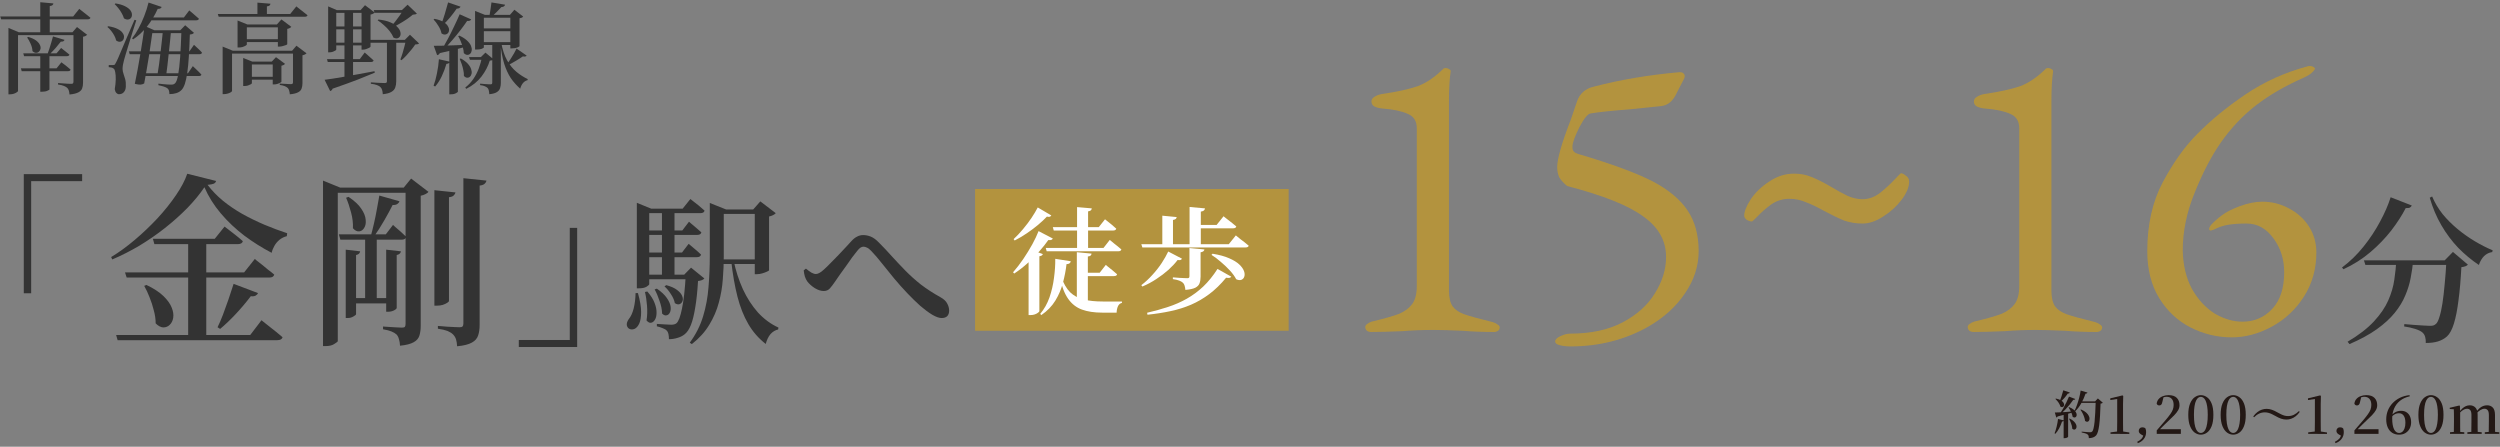 <svg width="582" height="104" viewBox="0 0 582 104" fill="none" xmlns="http://www.w3.org/2000/svg">
<rect x="0" y="0" width="582" height="104" fill="#808080" stroke="none"/>
<path d="M110.596 3.463V2.543L112.896 3.463H118.715L119.75 2.267L121.797 3.854C121.736 3.946 121.636 4.03 121.498 4.107C121.36 4.168 121.176 4.214 120.946 4.245V10.754C120.946 10.8 120.777 10.9 120.44 11.053C120.118 11.191 119.696 11.26 119.175 11.26H118.807V4.13H112.643V11.007C112.643 11.099 112.49 11.214 112.183 11.352C111.876 11.475 111.462 11.536 110.941 11.536H110.596V3.463ZM111.769 6.614H119.957V7.258H111.769V6.614ZM111.746 9.811H120.003V10.478H111.746V9.811ZM116.668 9.811C116.959 11.513 117.419 12.924 118.048 14.043C118.677 15.147 119.405 16.044 120.233 16.734C121.076 17.424 121.95 17.984 122.855 18.413L122.809 18.666C122.41 18.758 122.058 18.98 121.751 19.333C121.46 19.686 121.245 20.123 121.107 20.644C120.264 19.908 119.528 19.08 118.899 18.16C118.286 17.225 117.772 16.098 117.358 14.779C116.959 13.46 116.66 11.835 116.461 9.903L116.668 9.811ZM109.193 13.284H113.264V13.928H109.4L109.193 13.284ZM112.183 13.284H111.953L113.011 12.249L114.897 13.813C114.759 13.982 114.468 14.081 114.023 14.112C113.624 15.415 112.98 16.65 112.091 17.815C111.202 18.98 110.013 19.939 108.526 20.69L108.319 20.368C109.055 19.801 109.684 19.134 110.205 18.367C110.726 17.6 111.148 16.78 111.47 15.906C111.807 15.017 112.045 14.143 112.183 13.284ZM104.593 11.076L106.594 10.915V21.357C106.594 21.418 106.441 21.533 106.134 21.702C105.843 21.871 105.444 21.955 104.938 21.955H104.593V11.076ZM104.317 0.565L107.215 1.554C107.154 1.692 107.046 1.807 106.893 1.899C106.755 1.976 106.563 2.014 106.318 2.014C105.843 2.704 105.321 3.394 104.754 4.084C104.187 4.759 103.627 5.341 103.075 5.832L102.73 5.648C102.975 5.019 103.244 4.237 103.535 3.302C103.826 2.367 104.087 1.454 104.317 0.565ZM107.008 3.325L109.699 4.521C109.638 4.644 109.523 4.743 109.354 4.82C109.201 4.881 109.001 4.897 108.756 4.866C108.342 5.479 107.836 6.177 107.238 6.959C106.64 7.741 105.996 8.531 105.306 9.328C104.631 10.11 103.964 10.838 103.305 11.513H102.891C103.351 10.731 103.834 9.865 104.34 8.914C104.846 7.948 105.329 6.974 105.789 5.993C106.264 5.012 106.671 4.122 107.008 3.325ZM100.982 10.662C101.457 10.662 102.101 10.654 102.914 10.639C103.727 10.608 104.647 10.578 105.674 10.547C106.701 10.501 107.752 10.455 108.825 10.409L108.848 10.777C108.112 10.976 107.215 11.214 106.157 11.49C105.114 11.751 103.857 12.042 102.385 12.364C102.324 12.517 102.232 12.632 102.109 12.709C102.002 12.77 101.887 12.816 101.764 12.847L100.982 10.662ZM101.143 4.383C102.002 4.552 102.676 4.782 103.167 5.073C103.658 5.364 104.01 5.679 104.225 6.016C104.44 6.338 104.547 6.652 104.547 6.959C104.547 7.25 104.463 7.496 104.294 7.695C104.125 7.894 103.903 8.009 103.627 8.04C103.366 8.071 103.083 7.979 102.776 7.764C102.684 7.212 102.446 6.637 102.063 6.039C101.695 5.426 101.319 4.927 100.936 4.544L101.143 4.383ZM106.939 8.293C107.721 8.661 108.327 9.052 108.756 9.466C109.201 9.88 109.5 10.286 109.653 10.685C109.806 11.068 109.86 11.421 109.814 11.743C109.768 12.065 109.653 12.318 109.469 12.502C109.285 12.686 109.055 12.778 108.779 12.778C108.518 12.763 108.25 12.625 107.974 12.364C107.959 11.935 107.882 11.482 107.744 11.007C107.606 10.532 107.445 10.072 107.261 9.627C107.077 9.167 106.878 8.761 106.663 8.408L106.939 8.293ZM107.284 13.606C107.989 14.005 108.534 14.419 108.917 14.848C109.3 15.277 109.553 15.691 109.676 16.09C109.814 16.473 109.852 16.818 109.791 17.125C109.73 17.432 109.599 17.677 109.4 17.861C109.216 18.03 108.994 18.106 108.733 18.091C108.488 18.076 108.242 17.938 107.997 17.677C108.012 17.232 107.966 16.78 107.859 16.32C107.767 15.845 107.644 15.385 107.491 14.94C107.338 14.48 107.184 14.074 107.031 13.721L107.284 13.606ZM102.178 13.79L104.731 14.365C104.685 14.503 104.601 14.618 104.478 14.71C104.355 14.802 104.171 14.856 103.926 14.871C103.635 15.883 103.267 16.857 102.822 17.792C102.377 18.712 101.871 19.494 101.304 20.138L100.936 19.954C101.243 19.141 101.503 18.191 101.718 17.102C101.948 15.998 102.101 14.894 102.178 13.79ZM114.414 0.565L117.588 1.094C117.496 1.447 117.205 1.631 116.714 1.646C116.53 1.861 116.308 2.098 116.047 2.359C115.802 2.604 115.549 2.857 115.288 3.118C115.027 3.363 114.797 3.586 114.598 3.785H113.931C114.008 3.371 114.092 2.85 114.184 2.221C114.276 1.592 114.353 1.04 114.414 0.565ZM120.256 11.306L122.602 12.939C122.556 13.031 122.456 13.1 122.303 13.146C122.15 13.192 121.958 13.184 121.728 13.123C121.345 13.399 120.816 13.736 120.141 14.135C119.482 14.534 118.83 14.894 118.186 15.216L118.002 15.009C118.263 14.656 118.539 14.25 118.83 13.79C119.121 13.33 119.397 12.878 119.658 12.433C119.919 11.988 120.118 11.613 120.256 11.306ZM114.598 9.811H116.599V19.264C116.599 19.724 116.538 20.146 116.415 20.529C116.292 20.912 116.039 21.219 115.656 21.449C115.288 21.694 114.705 21.855 113.908 21.932C113.893 21.625 113.854 21.342 113.793 21.081C113.747 20.836 113.655 20.636 113.517 20.483C113.379 20.345 113.172 20.215 112.896 20.092C112.635 19.969 112.26 19.877 111.769 19.816V19.471C111.769 19.471 111.869 19.479 112.068 19.494C112.283 19.509 112.528 19.532 112.804 19.563C113.095 19.578 113.364 19.594 113.609 19.609C113.87 19.624 114.054 19.632 114.161 19.632C114.33 19.632 114.445 19.601 114.506 19.54C114.567 19.463 114.598 19.356 114.598 19.218V9.811Z" fill="#333333"/>
<path d="M76.119 13.767H83.755L84.905 12.226C84.905 12.226 84.974 12.287 85.112 12.41C85.25 12.533 85.426 12.686 85.641 12.87C85.856 13.054 86.078 13.253 86.308 13.468C86.553 13.683 86.776 13.882 86.975 14.066C86.914 14.311 86.707 14.434 86.354 14.434H76.303L76.119 13.767ZM75.567 18.574C76.058 18.513 76.709 18.421 77.522 18.298C78.335 18.16 79.255 18.007 80.282 17.838C81.325 17.654 82.429 17.455 83.594 17.24C84.775 17.025 85.971 16.803 87.182 16.573L87.251 16.918C86.178 17.378 84.836 17.922 83.226 18.551C81.631 19.164 79.699 19.862 77.43 20.644C77.384 20.797 77.307 20.92 77.2 21.012C77.093 21.104 76.978 21.165 76.855 21.196L75.567 18.574ZM76.395 2.359V1.485L78.419 2.359H85.273V3.003H78.281V11.536C78.281 11.597 78.204 11.682 78.051 11.789C77.898 11.881 77.698 11.973 77.453 12.065C77.223 12.142 76.97 12.18 76.694 12.18H76.395V2.359ZM84.169 2.359H83.939L84.974 1.209L87.205 2.911C87.144 3.003 87.029 3.095 86.86 3.187C86.707 3.279 86.507 3.348 86.262 3.394V10.846C86.262 10.907 86.162 10.999 85.963 11.122C85.764 11.229 85.526 11.329 85.25 11.421C84.989 11.513 84.736 11.559 84.491 11.559H84.169V2.359ZM77.453 6.154H85.296V6.821H77.453V6.154ZM77.476 9.926H85.319V10.57H77.476V9.926ZM88.102 4.544C89.221 4.667 90.134 4.881 90.839 5.188C91.56 5.495 92.104 5.847 92.472 6.246C92.855 6.629 93.093 7.005 93.185 7.373C93.292 7.741 93.285 8.071 93.162 8.362C93.039 8.638 92.832 8.822 92.541 8.914C92.265 8.991 91.943 8.929 91.575 8.73C91.391 8.239 91.1 7.741 90.701 7.235C90.302 6.729 89.85 6.261 89.344 5.832C88.853 5.387 88.378 5.019 87.918 4.728L88.102 4.544ZM86.998 2.336H94.887V2.98H87.205L86.998 2.336ZM86.055 9.282H95.416V9.949H86.262L86.055 9.282ZM90.08 9.443H92.242V18.965C92.242 19.486 92.165 19.954 92.012 20.368C91.874 20.782 91.583 21.119 91.138 21.38C90.693 21.656 90.019 21.84 89.114 21.932C89.099 21.564 89.045 21.234 88.953 20.943C88.876 20.667 88.746 20.445 88.562 20.276C88.378 20.092 88.117 19.939 87.78 19.816C87.443 19.678 86.96 19.571 86.331 19.494V19.172C86.331 19.172 86.469 19.18 86.745 19.195C87.021 19.21 87.351 19.233 87.734 19.264C88.117 19.279 88.478 19.295 88.815 19.31C89.152 19.325 89.39 19.333 89.528 19.333C89.743 19.333 89.888 19.302 89.965 19.241C90.042 19.164 90.08 19.049 90.08 18.896V9.443ZM94.519 9.282H94.243L95.439 8.086L97.555 10.11C97.463 10.202 97.348 10.263 97.21 10.294C97.087 10.325 96.903 10.348 96.658 10.363C96.413 10.746 96.106 11.16 95.738 11.605C95.385 12.05 95.01 12.487 94.611 12.916C94.228 13.33 93.844 13.698 93.461 14.02L93.208 13.836C93.377 13.422 93.545 12.939 93.714 12.387C93.883 11.82 94.036 11.268 94.174 10.731C94.327 10.179 94.442 9.696 94.519 9.282ZM93.852 2.336H93.576L94.887 1.094L97.049 3.164C96.896 3.317 96.581 3.402 96.106 3.417C95.707 3.754 95.217 4.122 94.634 4.521C94.067 4.904 93.469 5.272 92.84 5.625C92.227 5.978 91.652 6.277 91.115 6.522L90.885 6.361C91.222 5.993 91.583 5.564 91.966 5.073C92.349 4.582 92.71 4.099 93.047 3.624C93.4 3.133 93.668 2.704 93.852 2.336ZM80.19 2.359H82.191V18.16L80.19 18.62V2.359Z" fill="#333333"/>
<path d="M50.704 3.256H67.563L68.989 1.485C68.989 1.485 69.073 1.554 69.242 1.692C69.411 1.83 69.633 2.006 69.909 2.221C70.185 2.42 70.469 2.643 70.76 2.888C71.067 3.118 71.343 3.34 71.588 3.555C71.527 3.785 71.312 3.9 70.944 3.9H50.911L50.704 3.256ZM59.927 0.611L62.963 0.864C62.948 1.017 62.879 1.155 62.756 1.278C62.633 1.385 62.426 1.454 62.135 1.485V3.647H59.927V0.611ZM68.207 11.812H68L69.012 10.639L71.358 12.41C71.297 12.487 71.182 12.571 71.013 12.663C70.86 12.755 70.66 12.824 70.415 12.87V19.356C70.415 19.847 70.346 20.268 70.208 20.621C70.085 20.989 69.809 21.28 69.38 21.495C68.966 21.725 68.33 21.878 67.471 21.955C67.44 21.618 67.387 21.326 67.31 21.081C67.249 20.836 67.141 20.636 66.988 20.483C66.835 20.33 66.612 20.192 66.321 20.069C66.045 19.946 65.646 19.847 65.125 19.77V19.448C65.125 19.448 65.232 19.456 65.447 19.471C65.662 19.486 65.922 19.502 66.229 19.517C66.551 19.532 66.85 19.548 67.126 19.563C67.417 19.578 67.624 19.586 67.747 19.586C67.931 19.586 68.054 19.548 68.115 19.471C68.176 19.394 68.207 19.287 68.207 19.149V11.812ZM51.831 11.812V10.846L54.2 11.812H68.69V12.479H54.016V21.196C54.016 21.257 53.924 21.349 53.74 21.472C53.556 21.595 53.326 21.694 53.05 21.771C52.774 21.863 52.483 21.909 52.176 21.909H51.831V11.812ZM55.304 5.694V4.774L57.581 5.694H65.263V6.361H57.466V10.363C57.466 10.424 57.366 10.516 57.167 10.639C56.983 10.746 56.753 10.846 56.477 10.938C56.201 11.015 55.917 11.053 55.626 11.053H55.304V5.694ZM64.688 5.694H64.458L65.516 4.521L67.816 6.246C67.755 6.338 67.64 6.43 67.471 6.522C67.302 6.614 67.103 6.683 66.873 6.729V10.294C66.873 10.34 66.766 10.409 66.551 10.501C66.336 10.578 66.091 10.654 65.815 10.731C65.539 10.808 65.278 10.846 65.033 10.846H64.688V5.694ZM56.454 9.121H65.355V9.788H56.454V9.121ZM56.615 14.342V13.491L58.731 14.342H64.389V15.009H58.639V19.379C58.639 19.44 58.547 19.525 58.363 19.632C58.194 19.724 57.98 19.816 57.719 19.908C57.458 19.985 57.182 20.023 56.891 20.023H56.615V14.342ZM63.492 14.342H63.262L64.251 13.307L66.367 14.871C66.306 14.948 66.198 15.032 66.045 15.124C65.892 15.201 65.715 15.262 65.516 15.308V19.034C65.516 19.08 65.416 19.157 65.217 19.264C65.033 19.371 64.811 19.463 64.55 19.54C64.305 19.617 64.059 19.655 63.814 19.655H63.492V14.342ZM57.742 17.884H64.32V18.551H57.742V17.884Z" fill="#333333"/>
<path d="M34.719 7.051H42.999V7.718H34.719V7.051ZM33.96 4.061H42.815L44.057 2.428C44.057 2.428 44.134 2.489 44.287 2.612C44.44 2.735 44.632 2.896 44.862 3.095C45.092 3.294 45.337 3.509 45.598 3.739C45.859 3.954 46.096 4.161 46.311 4.36C46.25 4.605 46.035 4.728 45.667 4.728H33.96V4.061ZM30.004 11.95H44.103L45.161 10.432C45.161 10.432 45.268 10.532 45.483 10.731C45.698 10.93 45.951 11.168 46.242 11.444C46.549 11.72 46.809 11.988 47.024 12.249C46.978 12.494 46.786 12.617 46.449 12.617H30.188L30.004 11.95ZM37.939 7.051H39.825C39.764 7.772 39.687 8.592 39.595 9.512C39.503 10.417 39.403 11.352 39.296 12.318C39.204 13.269 39.104 14.189 38.997 15.078C38.89 15.952 38.79 16.726 38.698 17.401H36.651C36.774 16.726 36.896 15.944 37.019 15.055C37.142 14.166 37.257 13.238 37.364 12.272C37.487 11.306 37.594 10.371 37.686 9.466C37.793 8.561 37.878 7.756 37.939 7.051ZM35.547 7.051C35.455 7.726 35.332 8.577 35.179 9.604C35.041 10.631 34.88 11.735 34.696 12.916C34.512 14.081 34.32 15.231 34.121 16.366C33.922 17.501 33.738 18.52 33.569 19.425C33.324 19.578 33.04 19.67 32.718 19.701C32.411 19.716 31.967 19.655 31.384 19.517C31.599 18.474 31.821 17.347 32.051 16.136C32.281 14.909 32.496 13.683 32.695 12.456C32.894 11.229 33.078 10.064 33.247 8.96C33.416 7.841 33.554 6.867 33.661 6.039L35.961 7.051H35.547ZM26.899 0.795C27.834 0.948 28.578 1.171 29.13 1.462C29.697 1.753 30.104 2.068 30.349 2.405C30.594 2.742 30.717 3.072 30.717 3.394C30.732 3.701 30.656 3.961 30.487 4.176C30.318 4.391 30.088 4.513 29.797 4.544C29.506 4.575 29.191 4.483 28.854 4.268C28.747 3.885 28.578 3.494 28.348 3.095C28.118 2.681 27.857 2.29 27.566 1.922C27.275 1.554 26.983 1.232 26.692 0.956L26.899 0.795ZM25.197 6.108C26.102 6.246 26.822 6.453 27.359 6.729C27.896 6.99 28.279 7.289 28.509 7.626C28.754 7.948 28.877 8.262 28.877 8.569C28.877 8.876 28.793 9.136 28.624 9.351C28.455 9.566 28.225 9.688 27.934 9.719C27.658 9.75 27.359 9.65 27.037 9.42C26.96 9.052 26.815 8.669 26.6 8.27C26.385 7.871 26.14 7.503 25.864 7.166C25.588 6.813 25.297 6.514 24.99 6.269L25.197 6.108ZM26.324 15.147C26.477 15.147 26.585 15.132 26.646 15.101C26.723 15.055 26.822 14.909 26.945 14.664C27.037 14.511 27.121 14.35 27.198 14.181C27.275 14.012 27.39 13.759 27.543 13.422C27.696 13.085 27.911 12.579 28.187 11.904C28.478 11.229 28.869 10.309 29.36 9.144C29.866 7.979 30.518 6.468 31.315 4.613L31.729 4.728C31.545 5.295 31.338 5.939 31.108 6.66C30.878 7.381 30.648 8.117 30.418 8.868C30.188 9.619 29.966 10.34 29.751 11.03C29.536 11.72 29.352 12.326 29.199 12.847C29.046 13.368 28.938 13.744 28.877 13.974C28.77 14.342 28.685 14.71 28.624 15.078C28.563 15.446 28.532 15.776 28.532 16.067C28.547 16.45 28.624 16.834 28.762 17.217C28.9 17.585 29.03 17.999 29.153 18.459C29.276 18.919 29.322 19.486 29.291 20.161C29.276 20.698 29.122 21.127 28.831 21.449C28.555 21.771 28.179 21.932 27.704 21.932C27.474 21.932 27.267 21.832 27.083 21.633C26.899 21.449 26.776 21.158 26.715 20.759C26.853 19.946 26.93 19.203 26.945 18.528C26.96 17.838 26.922 17.271 26.83 16.826C26.753 16.366 26.631 16.082 26.462 15.975C26.309 15.852 26.14 15.768 25.956 15.722C25.772 15.676 25.557 15.645 25.312 15.63V15.147C25.312 15.147 25.373 15.147 25.496 15.147C25.634 15.147 25.787 15.147 25.956 15.147C26.125 15.147 26.247 15.147 26.324 15.147ZM42.24 7.051H41.964L43.114 5.878L45.161 7.649C45.084 7.741 44.969 7.825 44.816 7.902C44.663 7.963 44.456 8.009 44.195 8.04C44.134 9.972 44.057 11.674 43.965 13.146C43.873 14.618 43.75 15.883 43.597 16.941C43.444 17.984 43.26 18.835 43.045 19.494C42.83 20.138 42.577 20.613 42.286 20.92C41.933 21.288 41.519 21.541 41.044 21.679C40.569 21.832 40.032 21.909 39.434 21.909C39.434 21.618 39.403 21.357 39.342 21.127C39.281 20.912 39.173 20.736 39.02 20.598C38.836 20.429 38.545 20.284 38.146 20.161C37.763 20.038 37.341 19.931 36.881 19.839V19.471C37.203 19.502 37.563 19.54 37.962 19.586C38.361 19.617 38.736 19.647 39.089 19.678C39.442 19.693 39.702 19.701 39.871 19.701C40.086 19.701 40.254 19.678 40.377 19.632C40.5 19.586 40.622 19.509 40.745 19.402C41.036 19.141 41.274 18.497 41.458 17.47C41.657 16.427 41.818 15.032 41.941 13.284C42.064 11.536 42.163 9.458 42.24 7.051ZM32.879 17.056H43.758L44.885 15.4C44.885 15.4 44.954 15.461 45.092 15.584C45.23 15.707 45.406 15.875 45.621 16.09C45.836 16.289 46.058 16.504 46.288 16.734C46.518 16.949 46.717 17.156 46.886 17.355C46.84 17.585 46.641 17.7 46.288 17.7H32.879V17.056ZM34.581 0.588L37.64 1.623C37.579 1.761 37.471 1.876 37.318 1.968C37.18 2.045 36.981 2.075 36.72 2.06C36.015 3.624 35.171 5.012 34.19 6.223C33.224 7.419 32.158 8.4 30.993 9.167L30.74 8.937C31.261 8.293 31.76 7.526 32.235 6.637C32.726 5.748 33.17 4.789 33.569 3.762C33.983 2.719 34.32 1.661 34.581 0.588Z" fill="#333333"/>
<path d="M4.198 21.173C4.198 21.25 4.106 21.349 3.922 21.472C3.738 21.61 3.508 21.725 3.232 21.817C2.956 21.909 2.657 21.955 2.335 21.955H1.967V7.511V6.499L4.382 7.511H18.136V8.178H4.198V21.173ZM16.871 7.511L17.929 6.292L20.298 8.109C20.221 8.186 20.099 8.27 19.93 8.362C19.761 8.454 19.562 8.515 19.332 8.546V19.241C19.332 19.762 19.263 20.207 19.125 20.575C18.987 20.958 18.696 21.265 18.251 21.495C17.806 21.74 17.116 21.909 16.181 22.001C16.15 21.648 16.097 21.342 16.02 21.081C15.943 20.82 15.813 20.606 15.629 20.437C15.43 20.268 15.177 20.123 14.87 20C14.563 19.862 14.111 19.755 13.513 19.678V19.333C13.513 19.333 13.643 19.341 13.904 19.356C14.165 19.371 14.471 19.394 14.824 19.425C15.177 19.44 15.514 19.463 15.836 19.494C16.173 19.509 16.419 19.517 16.572 19.517C16.771 19.517 16.909 19.479 16.986 19.402C17.063 19.31 17.101 19.18 17.101 19.011V7.511H16.871ZM18.458 2.06C18.458 2.06 18.542 2.129 18.711 2.267C18.88 2.405 19.102 2.581 19.378 2.796C19.654 2.995 19.938 3.218 20.229 3.463C20.536 3.693 20.812 3.915 21.057 4.13C20.996 4.375 20.781 4.498 20.413 4.498H0.265L0.058 3.831H17.032L18.458 2.06ZM15.031 9.282C14.985 9.405 14.893 9.512 14.755 9.604C14.617 9.681 14.418 9.711 14.157 9.696C13.835 10.125 13.429 10.624 12.938 11.191C12.447 11.743 11.964 12.241 11.489 12.686H11.029C11.182 12.287 11.336 11.843 11.489 11.352C11.658 10.861 11.811 10.363 11.949 9.857C12.102 9.351 12.233 8.891 12.34 8.477L15.031 9.282ZM12.432 0.795C12.417 0.948 12.348 1.079 12.225 1.186C12.102 1.293 11.888 1.37 11.581 1.416V7.856H9.373V0.519L12.432 0.795ZM6.567 8.592C7.349 8.822 7.955 9.098 8.384 9.42C8.813 9.742 9.105 10.072 9.258 10.409C9.427 10.731 9.488 11.038 9.442 11.329C9.396 11.605 9.273 11.835 9.074 12.019C8.89 12.203 8.66 12.295 8.384 12.295C8.123 12.295 7.847 12.165 7.556 11.904C7.541 11.367 7.403 10.808 7.142 10.225C6.881 9.627 6.605 9.129 6.314 8.73L6.567 8.592ZM11.512 20.851C11.497 20.897 11.336 20.989 11.029 21.127C10.722 21.28 10.293 21.357 9.741 21.357H9.373V12.41H11.512V20.851ZM14.295 14.503C14.295 14.503 14.418 14.595 14.663 14.779C14.908 14.963 15.2 15.185 15.537 15.446C15.874 15.707 16.173 15.96 16.434 16.205C16.373 16.45 16.166 16.573 15.813 16.573H5.049L4.865 15.906H13.168L14.295 14.503ZM14.226 11.168C14.226 11.168 14.333 11.252 14.548 11.421C14.763 11.59 15.023 11.797 15.33 12.042C15.637 12.272 15.913 12.494 16.158 12.709C16.112 12.954 15.913 13.077 15.56 13.077H5.601L5.417 12.41H13.168L14.226 11.168Z" fill="#333333"/>
<path d="M134.364 80.784H120.776V79.15H132.644V53.049H134.364V80.784Z" fill="#333333"/>
<path d="M80.485 58.123L83.839 58.51C83.782 58.969 83.466 59.255 82.893 59.37V73.13C82.893 73.273 82.678 73.46 82.248 73.689C81.847 73.918 81.431 74.033 81.001 74.033H80.485V58.123ZM89.902 58.123L93.342 58.51C93.256 58.969 92.926 59.255 92.353 59.37V71.668C92.353 71.84 92.138 72.041 91.708 72.27C91.278 72.471 90.848 72.571 90.418 72.571H89.902V58.123ZM77.088 43.675H95.879V44.879H77.088V43.675ZM81.732 69.389H90.633V70.636H81.732V69.389ZM75.196 43.675V42.041L79.195 43.675H78.636V79.408C78.636 79.523 78.378 79.738 77.862 80.053C77.375 80.397 76.687 80.569 75.798 80.569H75.196V43.675ZM94.417 43.675H93.987L95.707 41.568L99.749 44.664C99.634 44.836 99.405 45.008 99.061 45.18C98.746 45.352 98.373 45.481 97.943 45.567V75.839C97.943 76.699 97.843 77.459 97.642 78.118C97.441 78.777 96.997 79.293 96.309 79.666C95.621 80.067 94.56 80.34 93.127 80.483C93.098 79.91 93.012 79.394 92.869 78.935C92.754 78.505 92.568 78.147 92.31 77.86C92.023 77.602 91.636 77.373 91.149 77.172C90.69 76.971 90.031 76.799 89.171 76.656V76.011C89.171 76.011 89.357 76.025 89.73 76.054C90.103 76.083 90.547 76.111 91.063 76.14C91.579 76.169 92.066 76.197 92.525 76.226C93.012 76.255 93.356 76.269 93.557 76.269C93.901 76.269 94.13 76.212 94.245 76.097C94.36 75.954 94.417 75.724 94.417 75.409V43.675ZM78.894 54.554H89.816L91.493 52.361C91.493 52.361 91.665 52.519 92.009 52.834C92.353 53.121 92.769 53.479 93.256 53.909C93.743 54.339 94.173 54.74 94.546 55.113C94.46 55.572 94.102 55.801 93.471 55.801H79.238L78.894 54.554ZM81.13 45.825C82.506 46.742 83.495 47.66 84.097 48.577C84.728 49.494 85.072 50.354 85.129 51.157C85.215 51.931 85.1 52.562 84.785 53.049C84.498 53.536 84.111 53.809 83.624 53.866C83.137 53.923 82.649 53.68 82.162 53.135C82.219 51.988 82.076 50.77 81.732 49.48C81.388 48.161 81.001 47.015 80.571 46.04L81.13 45.825ZM88.311 45.524L92.998 46.857C92.912 47.115 92.74 47.33 92.482 47.502C92.224 47.674 91.866 47.746 91.407 47.717C90.891 48.749 90.246 49.939 89.472 51.286C88.698 52.633 87.895 53.895 87.064 55.07H86.29C86.548 54.153 86.806 53.135 87.064 52.017C87.322 50.899 87.551 49.767 87.752 48.62C87.981 47.473 88.168 46.441 88.311 45.524ZM101.125 44.277L106.027 44.793C105.97 45.08 105.826 45.323 105.597 45.524C105.396 45.725 105.038 45.854 104.522 45.911V70.034C104.522 70.177 104.379 70.335 104.092 70.507C103.834 70.679 103.49 70.837 103.06 70.98C102.659 71.095 102.243 71.152 101.813 71.152H101.125V44.277ZM107.876 41.482L113.251 42.041C113.194 42.328 113.036 42.586 112.778 42.815C112.549 43.016 112.176 43.145 111.66 43.202V75.624C111.66 76.57 111.545 77.387 111.316 78.075C111.087 78.792 110.599 79.351 109.854 79.752C109.109 80.182 107.962 80.469 106.414 80.612C106.385 79.981 106.299 79.437 106.156 78.978C106.013 78.548 105.783 78.175 105.468 77.86C105.153 77.545 104.723 77.272 104.178 77.043C103.662 76.842 102.917 76.67 101.942 76.527V75.882C101.942 75.882 102.157 75.896 102.587 75.925C103.017 75.954 103.533 75.997 104.135 76.054C104.737 76.083 105.296 76.111 105.812 76.14C106.357 76.169 106.744 76.183 106.973 76.183C107.317 76.183 107.546 76.126 107.661 76.011C107.804 75.868 107.876 75.638 107.876 75.323V41.482ZM85 54.898H87.709V70.034H85V54.898Z" fill="#333333"/>
<path d="M35.593 55.586H49.998L52.277 52.748C52.277 52.748 52.521 52.934 53.008 53.307C53.495 53.68 54.069 54.124 54.728 54.64C55.387 55.156 55.989 55.658 56.534 56.145C56.419 56.604 56.032 56.833 55.373 56.833H35.937L35.593 55.586ZM29.1 63.412H56.835L59.329 60.273C59.329 60.273 59.472 60.402 59.759 60.66C60.074 60.889 60.461 61.19 60.92 61.563C61.379 61.936 61.866 62.337 62.382 62.767C62.927 63.168 63.414 63.555 63.844 63.928C63.729 64.387 63.342 64.616 62.683 64.616H29.487L29.1 63.412ZM27.036 77.989H58.254L60.877 74.549C60.877 74.549 61.035 74.678 61.35 74.936C61.694 75.194 62.11 75.524 62.597 75.925C63.113 76.326 63.658 76.756 64.231 77.215C64.804 77.674 65.32 78.104 65.779 78.505C65.664 78.964 65.249 79.193 64.532 79.193H27.38L27.036 77.989ZM43.806 55.973H48.02V78.548H43.806V55.973ZM34.088 66.336C35.779 67.139 37.098 67.999 38.044 68.916C38.99 69.833 39.635 70.736 39.979 71.625C40.323 72.485 40.438 73.273 40.323 73.99C40.208 74.678 39.936 75.223 39.506 75.624C39.105 76.025 38.603 76.226 38.001 76.226C37.428 76.197 36.84 75.882 36.238 75.28C36.238 74.305 36.095 73.302 35.808 72.27C35.55 71.209 35.22 70.192 34.819 69.217C34.446 68.242 34.031 67.354 33.572 66.551L34.088 66.336ZM54.384 66.078L60.06 68.228C59.974 68.457 59.788 68.658 59.501 68.83C59.214 68.973 58.842 69.016 58.383 68.959C57.322 70.364 56.161 71.74 54.9 73.087C53.639 74.434 52.42 75.595 51.245 76.57L50.643 76.183C51.044 75.38 51.46 74.42 51.89 73.302C52.32 72.155 52.75 70.966 53.18 69.733C53.61 68.472 54.011 67.253 54.384 66.078ZM47.59 43.589C46.529 45.166 45.211 46.771 43.634 48.405C42.057 50.01 40.309 51.573 38.388 53.092C36.496 54.583 34.504 55.959 32.411 57.22C30.318 58.453 28.226 59.513 26.133 60.402L25.875 59.843C27.681 58.754 29.516 57.421 31.379 55.844C33.242 54.267 35.005 52.59 36.668 50.813C38.331 49.007 39.764 47.215 40.968 45.438C42.201 43.632 43.075 41.969 43.591 40.45L50.299 42.127C50.242 42.414 50.055 42.629 49.74 42.772C49.453 42.887 48.98 42.973 48.321 43.03C49.324 44.349 50.514 45.581 51.89 46.728C53.266 47.846 54.785 48.878 56.448 49.824C58.111 50.741 59.816 51.573 61.565 52.318C63.342 53.063 65.105 53.723 66.854 54.296L66.768 54.984C66.166 55.127 65.607 55.4 65.091 55.801C64.604 56.202 64.202 56.675 63.887 57.22C63.572 57.765 63.357 58.309 63.242 58.854C61.035 57.707 58.913 56.374 56.878 54.855C54.843 53.307 53.022 51.587 51.417 49.695C49.812 47.803 48.536 45.768 47.59 43.589Z" fill="#333333"/>
<path d="M5.536 40.536H19.124V42.17H7.256V68.271H5.536V40.536Z" fill="#333333"/>
<path d="M519.567 78.536C516.175 78.536 512.975 77.768 509.967 76.232C506.959 74.696 504.527 72.424 502.671 69.416C500.815 66.408 499.887 62.76 499.887 58.472C499.887 52.264 501.103 46.888 503.535 42.344C505.967 37.8 508.623 34.088 511.503 31.208C514.639 28.008 518.383 24.936 522.735 21.992C527.087 19.048 531.887 16.872 537.135 15.464C537.263 15.4 537.455 15.368 537.711 15.368C538.095 15.368 538.415 15.464 538.671 15.656C538.927 15.848 538.991 16.008 538.863 16.136C538.479 16.84 537.647 17.48 536.367 18.056C532.015 19.976 528.303 22.12 525.231 24.488C522.159 26.856 519.407 29.768 516.975 33.224C514.799 36.36 512.783 40.232 510.927 44.84C509.071 49.384 508.143 53.864 508.143 58.28C508.207 61.672 508.911 64.648 510.255 67.208C511.663 69.704 513.423 71.624 515.535 72.968C517.711 74.248 519.887 74.888 522.063 74.888C524.815 74.888 527.119 73.896 528.975 71.912C530.831 69.928 531.759 67.08 531.759 63.368C531.759 60.36 530.927 57.736 529.263 55.496C527.599 53.192 525.519 52.04 523.023 52.04C521.295 52.04 519.855 52.136 518.703 52.328C517.551 52.52 516.431 52.904 515.343 53.48C514.959 53.608 514.735 53.672 514.671 53.672C514.415 53.672 514.287 53.544 514.287 53.288C514.287 53.096 514.415 52.808 514.671 52.424C515.439 51.592 516.303 50.824 517.263 50.12C518.159 49.416 519.535 48.712 521.391 48.008C523.311 47.304 525.071 46.952 526.671 46.952C528.847 46.952 530.895 47.464 532.815 48.488C534.799 49.512 536.367 50.92 537.519 52.712C538.671 54.504 539.247 56.52 539.247 58.76C539.247 62.6 538.287 66.024 536.367 69.032C534.447 72.04 531.951 74.376 528.879 76.04C525.807 77.704 522.703 78.536 519.567 78.536Z" fill="#B3933E"/>
<path d="M459.522 77.288C459.074 77.288 458.722 77.192 458.466 77C458.21 76.744 458.082 76.456 458.082 76.136C458.082 75.88 458.21 75.656 458.466 75.464C458.786 75.208 459.138 75.016 459.522 74.888C462.466 74.184 464.61 73.576 465.954 73.064C467.298 72.488 468.322 71.72 469.026 70.76C469.73 69.8 470.082 68.392 470.082 66.536V29.864C470.082 28.2 469.378 27.08 467.97 26.504C466.562 25.864 464.578 25.448 462.018 25.256C461.314 25.192 460.706 25.032 460.194 24.776C459.746 24.52 459.522 24.136 459.522 23.624C459.522 23.176 459.746 22.824 460.194 22.568C460.642 22.248 461.218 22.024 461.922 21.896C465.442 21.384 468.226 20.776 470.274 20.072C472.322 19.304 474.338 17.928 476.322 15.944C476.386 15.88 476.546 15.848 476.802 15.848C477.122 15.848 477.41 15.944 477.666 16.136C477.922 16.264 478.018 16.456 477.954 16.712C477.698 18.44 477.57 20.712 477.57 23.528V67.688C477.57 69.288 477.858 70.504 478.434 71.336C479.01 72.104 479.906 72.712 481.122 73.16C482.402 73.608 484.61 74.216 487.746 74.984C488.194 75.112 488.578 75.304 488.898 75.56C489.218 75.752 489.378 75.976 489.378 76.232C489.378 76.552 489.25 76.808 488.994 77C488.738 77.192 488.418 77.288 488.034 77.288C485.41 77.288 482.978 77.192 480.738 77C477.794 76.872 475.522 76.808 473.922 76.808C471.426 76.808 469.026 76.904 466.722 77.096C463.65 77.224 461.25 77.288 459.522 77.288Z" fill="#B3933E"/>
<path d="M433.602 52.04C432.13 52.04 430.722 51.816 429.378 51.368C428.098 50.856 426.498 50.088 424.578 49.064C422.978 48.168 421.57 47.496 420.354 47.048C419.138 46.536 417.89 46.28 416.61 46.28C415.01 46.28 413.57 46.728 412.29 47.624C411.074 48.52 410.05 49.416 409.218 50.312C408.386 51.144 407.938 51.56 407.874 51.56C407.49 51.56 407.074 51.432 406.626 51.176C406.242 50.856 406.05 50.536 406.05 50.216C406.05 49.256 406.562 47.976 407.586 46.376C408.674 44.776 410.114 43.4 411.906 42.248C413.698 41.032 415.618 40.424 417.666 40.424C419.138 40.424 420.482 40.68 421.698 41.192C422.978 41.704 424.45 42.44 426.114 43.4C427.714 44.36 429.058 45.096 430.146 45.608C431.298 46.12 432.45 46.376 433.602 46.376C435.01 46.376 436.354 45.896 437.634 44.936C438.914 43.912 440.034 42.888 440.994 41.864C441.954 40.84 442.466 40.328 442.53 40.328C442.85 40.328 443.234 40.52 443.682 40.904C444.194 41.224 444.45 41.672 444.45 42.248C444.45 43.528 443.874 44.936 442.722 46.472C441.57 48.008 440.13 49.32 438.402 50.408C436.738 51.496 435.138 52.04 433.602 52.04Z" fill="#B3933E"/>
<path d="M365.589 80.648C364.693 80.648 363.861 80.552 363.093 80.36C362.389 80.168 362.037 79.88 362.037 79.496C362.037 79.048 362.453 78.632 363.285 78.248C364.117 77.864 364.853 77.672 365.493 77.672C370.293 77.672 374.357 76.808 377.685 75.08C381.077 73.288 383.605 71.016 385.269 68.264C386.997 65.512 387.861 62.696 387.861 59.816C387.861 56.04 386.101 52.904 382.581 50.408C379.125 47.848 373.205 45.48 364.821 43.304C363.989 42.6 363.381 41.928 362.997 41.288C362.677 40.584 362.517 39.784 362.517 38.888C362.517 36.968 363.573 33.288 365.685 27.848L367.125 23.624C367.765 21.768 369.077 20.616 371.061 20.168C377.141 18.568 383.765 17.448 390.933 16.808H391.125C391.573 16.808 391.893 16.968 392.085 17.288C392.277 17.608 392.245 17.992 391.989 18.44L390.357 21.608C389.525 23.464 388.341 24.488 386.805 24.68L379.413 25.448C375.253 25.768 372.213 26.088 370.293 26.408C369.653 26.472 368.789 27.528 367.701 29.576C366.677 31.624 366.133 33.096 366.069 33.992V34.376C366.069 35.08 366.485 35.56 367.317 35.816C375.125 38.12 380.949 40.264 384.789 42.248C388.437 44.168 391.125 46.408 392.853 48.968C394.581 51.528 395.445 54.696 395.445 58.472C395.445 61.928 394.389 65.192 392.277 68.264C390.229 71.336 387.381 73.928 383.733 76.04C378.293 79.112 372.245 80.648 365.589 80.648Z" fill="#B3933E"/>
<path d="M319.272 77.288C318.824 77.288 318.472 77.192 318.216 77C317.96 76.744 317.832 76.456 317.832 76.136C317.832 75.88 317.96 75.656 318.216 75.464C318.536 75.208 318.888 75.016 319.272 74.888C322.216 74.184 324.36 73.576 325.704 73.064C327.048 72.488 328.072 71.72 328.776 70.76C329.48 69.8 329.832 68.392 329.832 66.536V29.864C329.832 28.2 329.128 27.08 327.72 26.504C326.312 25.864 324.328 25.448 321.768 25.256C321.064 25.192 320.456 25.032 319.944 24.776C319.496 24.52 319.272 24.136 319.272 23.624C319.272 23.176 319.496 22.824 319.944 22.568C320.392 22.248 320.968 22.024 321.672 21.896C325.192 21.384 327.976 20.776 330.024 20.072C332.072 19.304 334.088 17.928 336.072 15.944C336.136 15.88 336.296 15.848 336.552 15.848C336.872 15.848 337.16 15.944 337.416 16.136C337.672 16.264 337.768 16.456 337.704 16.712C337.448 18.44 337.32 20.712 337.32 23.528V67.688C337.32 69.288 337.608 70.504 338.184 71.336C338.76 72.104 339.656 72.712 340.872 73.16C342.152 73.608 344.36 74.216 347.496 74.984C347.944 75.112 348.328 75.304 348.648 75.56C348.968 75.752 349.128 75.976 349.128 76.232C349.128 76.552 349 76.808 348.744 77C348.488 77.192 348.168 77.288 347.784 77.288C345.16 77.288 342.728 77.192 340.488 77C337.544 76.872 335.272 76.808 333.672 76.808C331.176 76.808 328.776 76.904 326.472 77.096C323.4 77.224 321 77.288 319.272 77.288Z" fill="#B3933E"/>
<path d="M219.222 74.04C218.655 74.04 217.939 73.793 217.076 73.3C216.213 72.782 215.275 72.091 214.264 71.228C213.277 70.34 212.266 69.353 211.23 68.268C210.169 67.158 209.146 66.011 208.159 64.827C207.197 63.618 206.26 62.459 205.347 61.349C204.459 60.214 203.608 59.228 202.794 58.389C202.449 58.019 202.128 57.772 201.832 57.649C201.536 57.501 201.265 57.427 201.018 57.427C200.796 57.427 200.562 57.501 200.315 57.649C200.093 57.797 199.846 58.044 199.575 58.389C199.254 58.784 198.86 59.289 198.391 59.906C197.947 60.523 197.478 61.189 196.985 61.904C196.492 62.595 196.011 63.261 195.542 63.902C195.098 64.543 194.716 65.098 194.395 65.567C193.976 66.184 193.581 66.702 193.211 67.121C192.841 67.54 192.36 67.75 191.768 67.75C191.127 67.75 190.436 67.528 189.696 67.084C188.956 66.615 188.364 66.085 187.92 65.493C187.698 65.172 187.513 64.79 187.365 64.346C187.242 63.902 187.155 63.433 187.106 62.94L187.624 62.533C188.068 62.903 188.487 63.211 188.882 63.458C189.301 63.68 189.647 63.791 189.918 63.791C190.189 63.791 190.473 63.705 190.769 63.532C191.09 63.359 191.447 63.088 191.842 62.718C192.311 62.299 192.829 61.793 193.396 61.201C193.988 60.609 194.592 59.992 195.209 59.351C195.85 58.685 196.43 58.068 196.948 57.501C197.491 56.934 197.91 56.477 198.206 56.132C198.625 55.663 199.057 55.318 199.501 55.096C199.945 54.849 200.426 54.726 200.944 54.726C201.561 54.726 202.165 54.849 202.757 55.096C203.349 55.343 203.966 55.799 204.607 56.465C205.643 57.501 206.654 58.574 207.641 59.684C208.628 60.769 209.664 61.867 210.749 62.977C211.834 64.087 213.043 65.172 214.375 66.233C215.732 67.269 217.273 68.268 219 69.23C219.74 69.649 220.246 70.13 220.517 70.673C220.813 71.216 220.961 71.771 220.961 72.338C220.961 72.856 220.813 73.275 220.517 73.596C220.221 73.892 219.789 74.04 219.222 74.04Z" fill="#333333"/>
<path d="M166.312 60.387H177.153V61.46H166.312V60.387ZM165.239 48.769V48.399V47.252L169.05 48.769H168.495V59.684C168.495 61.386 168.421 63.15 168.273 64.975C168.15 66.8 167.841 68.613 167.348 70.414C166.879 72.215 166.139 73.941 165.128 75.594C164.141 77.247 162.785 78.751 161.058 80.108L160.577 79.775C161.983 77.876 163.019 75.828 163.685 73.633C164.351 71.438 164.77 69.156 164.943 66.788C165.14 64.42 165.239 62.064 165.239 59.721V48.769ZM170.789 60.646C171.282 63.014 171.998 65.234 172.935 67.306C173.897 69.378 175.069 71.191 176.45 72.745C177.856 74.274 179.447 75.446 181.223 76.26L181.149 76.704C180.483 76.852 179.891 77.21 179.373 77.777C178.88 78.369 178.51 79.134 178.263 80.071C176.61 78.788 175.254 77.234 174.193 75.409C173.132 73.584 172.294 71.462 171.677 69.045C171.06 66.628 170.579 63.877 170.234 60.794L170.789 60.646ZM166.312 48.769H177.153V49.805H166.312V48.769ZM175.71 48.769H175.34L177.005 46.882L180.594 49.62C180.495 49.768 180.298 49.916 180.002 50.064C179.731 50.212 179.41 50.323 179.04 50.397V62.903C179.04 62.977 178.88 63.088 178.559 63.236C178.238 63.384 177.868 63.52 177.449 63.643C177.03 63.766 176.623 63.828 176.228 63.828H175.71V48.769ZM148.256 48.584V47.215L151.623 48.584H151.142V66.159C151.142 66.282 150.932 66.48 150.513 66.751C150.094 66.998 149.502 67.121 148.737 67.121H148.256V48.584ZM149.551 48.584H158.912L160.725 46.327C160.725 46.327 160.91 46.475 161.28 46.771C161.675 47.067 162.131 47.425 162.649 47.844C163.167 48.263 163.623 48.658 164.018 49.028C163.944 49.423 163.623 49.62 163.056 49.62H149.551V48.584ZM149.551 53.653H158.838L160.392 51.618C160.392 51.618 160.552 51.754 160.873 52.025C161.218 52.296 161.613 52.629 162.057 53.024C162.501 53.394 162.908 53.752 163.278 54.097C163.179 54.492 162.859 54.689 162.316 54.689H149.551V53.653ZM149.551 58.796H158.764L160.318 56.761C160.318 56.761 160.478 56.897 160.799 57.168C161.144 57.439 161.539 57.772 161.983 58.167C162.427 58.537 162.834 58.907 163.204 59.277C163.105 59.672 162.785 59.869 162.242 59.869H149.551V58.796ZM149.514 63.939H160.577V65.012H149.514V63.939ZM154.102 48.584H157.025V64.42H154.102V48.584ZM159.652 63.939H159.282L160.873 62.311L163.981 64.827C163.71 65.148 163.216 65.345 162.501 65.419C162.353 67.91 162.131 69.995 161.835 71.672C161.564 73.349 161.231 74.681 160.836 75.668C160.441 76.655 159.96 77.37 159.393 77.814C158.9 78.209 158.332 78.492 157.691 78.665C157.074 78.862 156.421 78.961 155.73 78.961C155.73 78.542 155.693 78.147 155.619 77.777C155.545 77.432 155.409 77.16 155.212 76.963C155.015 76.741 154.706 76.556 154.287 76.408C153.892 76.235 153.436 76.087 152.918 75.964V75.409C153.436 75.434 154.04 75.471 154.731 75.52C155.422 75.569 155.927 75.594 156.248 75.594C156.791 75.594 157.198 75.483 157.469 75.261C157.962 74.842 158.394 73.707 158.764 71.857C159.159 70.007 159.455 67.368 159.652 63.939ZM150.698 67.861C151.512 68.798 152.079 69.699 152.4 70.562C152.721 71.401 152.869 72.165 152.844 72.856C152.844 73.522 152.708 74.065 152.437 74.484C152.19 74.879 151.882 75.101 151.512 75.15C151.167 75.175 150.834 74.99 150.513 74.595C150.686 73.534 150.723 72.387 150.624 71.154C150.525 69.921 150.365 68.86 150.143 67.972L150.698 67.861ZM152.918 67.195C153.954 67.91 154.719 68.626 155.212 69.341C155.705 70.032 156.001 70.673 156.1 71.265C156.199 71.857 156.149 72.35 155.952 72.745C155.779 73.115 155.52 73.337 155.175 73.411C154.83 73.485 154.484 73.349 154.139 73.004C154.114 72.091 153.917 71.117 153.547 70.081C153.202 69.02 152.819 68.12 152.4 67.38L152.918 67.195ZM155.101 66.381C156.211 66.677 157.062 67.059 157.654 67.528C158.246 67.972 158.628 68.428 158.801 68.897C158.998 69.366 159.023 69.773 158.875 70.118C158.752 70.463 158.517 70.698 158.172 70.821C157.851 70.92 157.494 70.833 157.099 70.562C156.976 69.896 156.667 69.193 156.174 68.453C155.705 67.713 155.212 67.121 154.694 66.677L155.101 66.381ZM147.96 68.231H148.515C149.008 70.007 149.255 71.475 149.255 72.634C149.255 73.793 149.107 74.694 148.811 75.335C148.515 75.952 148.157 76.359 147.738 76.556C147.319 76.729 146.936 76.741 146.591 76.593C146.246 76.445 146.024 76.161 145.925 75.742C145.851 75.323 145.999 74.842 146.369 74.299C146.862 73.707 147.245 72.881 147.516 71.82C147.787 70.735 147.935 69.538 147.96 68.231Z" fill="#333333"/>
<path d="M550.327 60.609H571.084V61.682H550.66L550.327 60.609ZM569.53 60.609H569.123L571.047 58.648L574.525 61.608C574.402 61.756 574.217 61.879 573.97 61.978C573.723 62.077 573.403 62.151 573.008 62.2C572.86 65.086 572.638 67.639 572.342 69.859C572.071 72.079 571.713 73.904 571.269 75.335C570.825 76.766 570.282 77.765 569.641 78.332C569.049 78.85 568.358 79.232 567.569 79.479C566.78 79.726 565.83 79.849 564.72 79.849C564.745 79.306 564.695 78.825 564.572 78.406C564.449 77.987 564.227 77.641 563.906 77.37C563.561 77.074 562.993 76.803 562.204 76.556C561.415 76.309 560.576 76.124 559.688 76.001L559.725 75.446C560.366 75.495 561.082 75.557 561.871 75.631C562.685 75.68 563.437 75.73 564.128 75.779C564.843 75.828 565.349 75.853 565.645 75.853C565.99 75.853 566.262 75.828 566.459 75.779C566.681 75.705 566.891 75.582 567.088 75.409C567.384 75.162 567.655 74.62 567.902 73.781C568.173 72.942 568.408 71.882 568.605 70.599C568.802 69.292 568.975 67.799 569.123 66.122C569.296 64.42 569.431 62.582 569.53 60.609ZM557.838 60.609H561.797C561.674 61.941 561.476 63.298 561.205 64.679C560.958 66.036 560.539 67.405 559.947 68.786C559.38 70.167 558.553 71.524 557.468 72.856C556.407 74.163 555.014 75.434 553.287 76.667C551.585 77.876 549.476 79.023 546.96 80.108L546.516 79.553C549.106 78.024 551.153 76.445 552.658 74.817C554.163 73.189 555.273 71.561 555.988 69.933C556.703 68.305 557.172 66.702 557.394 65.123C557.641 63.544 557.789 62.04 557.838 60.609ZM556.543 45.92L561.464 47.844C561.365 48.041 561.217 48.202 561.02 48.325C560.847 48.424 560.527 48.461 560.058 48.436C559.195 50.113 558.072 51.852 556.691 53.653C555.31 55.429 553.694 57.106 551.844 58.685C549.994 60.264 547.897 61.596 545.554 62.681L545.221 62.274C547.071 60.893 548.736 59.277 550.216 57.427C551.721 55.552 553.003 53.616 554.064 51.618C555.149 49.62 555.976 47.721 556.543 45.92ZM566.2 45.735C566.817 47.19 567.631 48.559 568.642 49.842C569.678 51.1 570.837 52.259 572.12 53.32C573.403 54.381 574.747 55.33 576.153 56.169C577.559 57.008 578.94 57.711 580.297 58.278L580.186 58.685C579.471 58.784 578.842 59.092 578.299 59.61C577.781 60.128 577.374 60.819 577.078 61.682C575.376 60.547 573.773 59.215 572.268 57.686C570.788 56.132 569.481 54.381 568.346 52.432C567.211 50.483 566.311 48.35 565.645 46.031L566.2 45.735Z" fill="#333333"/>
<path d="M227 44H300V77H227V44Z" fill="#B3933E"/>
<path d="M282.277 59.066C283.843 59.318 285.13 59.669 286.138 60.119C287.146 60.551 287.929 61.028 288.487 61.55C289.045 62.072 289.414 62.585 289.594 63.089C289.774 63.575 289.801 64.007 289.675 64.385C289.567 64.745 289.342 64.997 289 65.141C288.658 65.267 288.253 65.222 287.785 65.006C287.443 64.34 286.948 63.656 286.3 62.954C285.652 62.252 284.95 61.586 284.194 60.956C283.456 60.308 282.736 59.768 282.034 59.336L282.277 59.066ZM271.963 58.553L275.176 60.227C275.104 60.353 274.987 60.452 274.825 60.524C274.681 60.578 274.456 60.578 274.15 60.524C273.592 61.262 272.89 62.018 272.044 62.792C271.198 63.548 270.253 64.268 269.209 64.952C268.183 65.636 267.094 66.221 265.942 66.707L265.699 66.383C266.599 65.699 267.454 64.907 268.264 64.007C269.092 63.107 269.821 62.18 270.451 61.226C271.081 60.254 271.585 59.363 271.963 58.553ZM276.904 57.743L280.387 58.067C280.369 58.247 280.288 58.391 280.144 58.499C280 58.607 279.784 58.688 279.496 58.742V64.385C279.496 64.997 279.415 65.519 279.253 65.951C279.109 66.365 278.785 66.707 278.281 66.977C277.777 67.229 277.003 67.4 275.959 67.49C275.923 67.112 275.86 66.779 275.77 66.491C275.698 66.203 275.554 65.969 275.338 65.789C275.14 65.609 274.87 65.456 274.528 65.33C274.186 65.186 273.691 65.069 273.043 64.979V64.574C273.043 64.574 273.187 64.583 273.475 64.601C273.763 64.619 274.105 64.646 274.501 64.682C274.897 64.7 275.275 64.718 275.635 64.736C275.995 64.754 276.247 64.763 276.391 64.763C276.607 64.763 276.742 64.727 276.796 64.655C276.868 64.583 276.904 64.466 276.904 64.304V57.743ZM283.438 62.603L286.651 64.412C286.543 64.556 286.399 64.646 286.219 64.682C286.039 64.718 285.778 64.709 285.436 64.655C284.194 66.167 282.889 67.436 281.521 68.462C280.171 69.47 278.749 70.298 277.255 70.946C275.779 71.576 274.195 72.071 272.503 72.431C270.829 72.791 269.038 73.07 267.13 73.268L267.049 72.809C268.759 72.413 270.379 71.963 271.909 71.459C273.457 70.955 274.915 70.316 276.283 69.542C277.651 68.768 278.929 67.823 280.117 66.707C281.305 65.573 282.412 64.205 283.438 62.603ZM265.699 56.852H286.057L287.704 54.8C287.704 54.8 287.803 54.881 288.001 55.043C288.199 55.205 288.451 55.412 288.757 55.664C289.081 55.898 289.414 56.15 289.756 56.42C290.098 56.69 290.413 56.951 290.701 57.203C290.629 57.473 290.377 57.608 289.945 57.608H265.942L265.699 56.852ZM276.931 48.185L280.522 48.509C280.504 48.689 280.423 48.851 280.279 48.995C280.135 49.121 279.892 49.211 279.55 49.265V57.338H276.931V48.185ZM270.586 50.21L273.934 50.534C273.916 50.696 273.844 50.84 273.718 50.966C273.592 51.074 273.376 51.155 273.07 51.209V57.419H270.586V50.21ZM278.092 52.37H283.222L284.842 50.345C284.842 50.345 284.941 50.426 285.139 50.588C285.337 50.732 285.589 50.93 285.895 51.182C286.219 51.416 286.543 51.668 286.867 51.938C287.209 52.208 287.524 52.469 287.812 52.721C287.74 53.009 287.488 53.153 287.056 53.153H278.092V52.37Z" fill="white"/>
<path d="M244.747 50.156C244.675 50.282 244.558 50.381 244.396 50.453C244.252 50.507 244.027 50.498 243.721 50.426C243.163 51.02 242.479 51.659 241.669 52.343C240.877 53.009 240.013 53.657 239.077 54.287C238.159 54.917 237.205 55.484 236.215 55.988L235.972 55.664C236.71 54.98 237.439 54.206 238.159 53.342C238.897 52.46 239.563 51.578 240.157 50.696C240.751 49.796 241.228 48.995 241.588 48.293L244.747 50.156ZM245.098 55.529C245.026 55.673 244.909 55.781 244.747 55.853C244.603 55.907 244.369 55.916 244.045 55.88C243.487 56.69 242.794 57.563 241.966 58.499C241.138 59.417 240.229 60.335 239.239 61.253C238.249 62.153 237.205 62.963 236.107 63.683L235.837 63.386C236.647 62.468 237.439 61.442 238.213 60.308C238.987 59.156 239.689 58.013 240.319 56.879C240.949 55.727 241.435 54.701 241.777 53.801L245.098 55.529ZM242.776 59.147C242.74 59.273 242.659 59.381 242.533 59.471C242.407 59.561 242.218 59.624 241.966 59.66V72.431C241.966 72.521 241.867 72.638 241.669 72.782C241.471 72.944 241.219 73.079 240.913 73.187C240.607 73.295 240.274 73.349 239.914 73.349H239.455V59.363L240.319 58.256L242.776 59.147ZM254.116 59.039C254.098 59.219 254.026 59.372 253.9 59.498C253.774 59.606 253.558 59.678 253.252 59.714V70.703H250.687V58.715L254.116 59.039ZM254.17 48.509C254.152 48.689 254.08 48.842 253.954 48.968C253.828 49.076 253.612 49.157 253.306 49.211V58.202H250.741V48.212L254.17 48.509ZM247.015 64.358C247.573 65.96 248.275 67.184 249.121 68.03C249.985 68.858 251.038 69.425 252.28 69.731C253.522 70.037 255.016 70.19 256.762 70.19C257.104 70.19 257.545 70.19 258.085 70.19C258.625 70.19 259.174 70.19 259.732 70.19C260.308 70.19 260.794 70.19 261.19 70.19V70.514C260.776 70.604 260.47 70.856 260.272 71.27C260.074 71.702 259.966 72.206 259.948 72.782C259.696 72.782 259.354 72.782 258.922 72.782C258.49 72.782 258.058 72.782 257.626 72.782C257.212 72.782 256.87 72.782 256.6 72.782C254.764 72.782 253.198 72.548 251.902 72.08C250.606 71.612 249.535 70.784 248.689 69.596C247.843 68.408 247.177 66.707 246.691 64.493L247.015 64.358ZM249.283 60.821C249.247 61.019 249.148 61.181 248.986 61.307C248.842 61.415 248.608 61.478 248.284 61.496C248.122 62.918 247.843 64.367 247.447 65.843C247.069 67.301 246.484 68.678 245.692 69.974C244.9 71.27 243.811 72.395 242.425 73.349L242.155 73.079C243.091 71.963 243.811 70.685 244.315 69.245C244.819 67.787 245.17 66.275 245.368 64.709C245.584 63.143 245.683 61.658 245.665 60.254L249.283 60.821ZM257.437 61.658C257.437 61.658 257.581 61.784 257.869 62.036C258.175 62.27 258.535 62.558 258.949 62.9C259.363 63.224 259.732 63.539 260.056 63.845C260.002 64.133 259.759 64.277 259.327 64.277H252.253V63.494H256.006L257.437 61.658ZM257.248 51.047C257.248 51.047 257.392 51.164 257.68 51.398C257.986 51.632 258.346 51.92 258.76 52.262C259.174 52.604 259.543 52.928 259.867 53.234C259.795 53.522 259.552 53.666 259.138 53.666H245.314L245.098 52.883H255.79L257.248 51.047ZM258.355 55.853C258.355 55.853 258.445 55.925 258.625 56.069C258.805 56.213 259.03 56.402 259.3 56.636C259.588 56.852 259.885 57.086 260.191 57.338C260.515 57.59 260.803 57.833 261.055 58.067C260.983 58.355 260.74 58.499 260.326 58.499H243.667L243.451 57.716H256.897L258.355 55.853Z" fill="white"/>
<path d="M570.36 101V100.628L571.608 100.52H572.304L573.684 100.628V101H570.36ZM571.248 101C571.256 100.792 571.26 100.52 571.26 100.184C571.268 99.84 571.272 99.488 571.272 99.128C571.28 98.76 571.284 98.436 571.284 98.156V97.244C571.284 96.852 571.28 96.5 571.272 96.188C571.272 95.876 571.264 95.572 571.248 95.276L570.3 95.216V94.928L572.52 94.4L572.664 94.484L572.724 95.84V98.156C572.724 98.436 572.724 98.76 572.724 99.128C572.732 99.488 572.736 99.84 572.736 100.184C572.744 100.52 572.752 100.792 572.76 101H571.248ZM574.404 101V100.628L575.628 100.52H576.528L577.74 100.628V101H574.404ZM575.316 101C575.324 100.792 575.328 100.52 575.328 100.184C575.336 99.848 575.34 99.5 575.34 99.14C575.348 98.772 575.352 98.444 575.352 98.156V96.608C575.352 96.072 575.26 95.696 575.076 95.48C574.892 95.264 574.64 95.156 574.32 95.156C574.112 95.156 573.896 95.208 573.672 95.312C573.456 95.408 573.244 95.544 573.036 95.72C572.828 95.896 572.636 96.092 572.46 96.308L572.412 96.104C572.668 95.704 572.932 95.376 573.204 95.12C573.476 94.864 573.76 94.672 574.056 94.544C574.352 94.416 574.652 94.352 574.956 94.352C575.5 94.352 575.94 94.528 576.276 94.88C576.62 95.232 576.792 95.788 576.792 96.548V98.156C576.792 98.444 576.792 98.772 576.792 99.14C576.8 99.5 576.804 99.848 576.804 100.184C576.812 100.52 576.82 100.792 576.828 101H575.316ZM578.46 101V100.628L579.696 100.52H580.5L581.832 100.628V101H578.46ZM579.372 101C579.38 100.792 579.384 100.52 579.384 100.184C579.392 99.848 579.396 99.5 579.396 99.14C579.404 98.772 579.408 98.444 579.408 98.156V96.656C579.408 96.096 579.316 95.708 579.132 95.492C578.948 95.268 578.7 95.156 578.388 95.156C578.084 95.156 577.768 95.256 577.44 95.456C577.12 95.648 576.812 95.916 576.516 96.26L576.384 96.02C576.68 95.604 576.964 95.276 577.236 95.036C577.508 94.796 577.788 94.624 578.076 94.52C578.364 94.408 578.668 94.352 578.988 94.352C579.548 94.352 579.996 94.532 580.332 94.892C580.668 95.244 580.836 95.82 580.836 96.62V98.156C580.836 98.444 580.836 98.772 580.836 99.14C580.844 99.5 580.848 99.848 580.848 100.184C580.856 100.52 580.864 100.792 580.872 101H579.372Z" fill="#231815"/>
<path d="M565.93 101.192C565.426 101.192 564.95 101.032 564.502 100.712C564.062 100.392 563.702 99.892 563.422 99.212C563.142 98.532 563.002 97.652 563.002 96.572C563.002 95.492 563.142 94.616 563.422 93.944C563.702 93.272 564.062 92.78 564.502 92.468C564.95 92.148 565.426 91.988 565.93 91.988C566.434 91.988 566.91 92.148 567.358 92.468C567.806 92.78 568.166 93.272 568.438 93.944C568.71 94.616 568.846 95.492 568.846 96.572C568.846 97.652 568.71 98.532 568.438 99.212C568.166 99.892 567.806 100.392 567.358 100.712C566.91 101.032 566.434 101.192 565.93 101.192ZM565.93 100.796C566.13 100.796 566.326 100.728 566.518 100.592C566.718 100.456 566.89 100.228 567.034 99.908C567.186 99.58 567.306 99.144 567.394 98.6C567.49 98.056 567.538 97.38 567.538 96.572C567.538 95.764 567.49 95.092 567.394 94.556C567.306 94.012 567.186 93.584 567.034 93.272C566.89 92.952 566.718 92.724 566.518 92.588C566.326 92.452 566.13 92.384 565.93 92.384C565.722 92.384 565.522 92.452 565.33 92.588C565.138 92.724 564.966 92.952 564.814 93.272C564.662 93.584 564.542 94.012 564.454 94.556C564.366 95.092 564.322 95.764 564.322 96.572C564.322 97.38 564.366 98.06 564.454 98.612C564.542 99.156 564.662 99.588 564.814 99.908C564.966 100.228 565.138 100.456 565.33 100.592C565.522 100.728 565.722 100.796 565.93 100.796Z" fill="#231815"/>
<path d="M558.513 101.192C557.897 101.192 557.361 101.048 556.905 100.76C556.457 100.464 556.113 100.052 555.873 99.524C555.633 98.988 555.513 98.352 555.513 97.616C555.513 96.904 555.637 96.228 555.885 95.588C556.141 94.948 556.505 94.376 556.977 93.872C557.457 93.36 558.029 92.94 558.693 92.612C559.357 92.284 560.105 92.076 560.937 91.988L560.985 92.264C560.089 92.464 559.337 92.808 558.729 93.296C558.121 93.784 557.665 94.38 557.361 95.084C557.057 95.788 556.905 96.56 556.905 97.4C556.905 98.52 557.049 99.368 557.337 99.944C557.625 100.512 558.021 100.796 558.525 100.796C558.797 100.796 559.041 100.708 559.257 100.532C559.473 100.356 559.645 100.092 559.773 99.74C559.909 99.388 559.977 98.944 559.977 98.408C559.977 97.688 559.845 97.14 559.581 96.764C559.317 96.388 558.945 96.2 558.465 96.2C558.161 96.2 557.869 96.264 557.589 96.392C557.309 96.52 557.033 96.74 556.761 97.052L556.533 96.908H556.617C557.217 96.06 557.997 95.636 558.957 95.636C559.461 95.636 559.885 95.748 560.229 95.972C560.581 96.196 560.849 96.508 561.033 96.908C561.217 97.308 561.309 97.772 561.309 98.3C561.309 98.852 561.193 99.348 560.961 99.788C560.729 100.22 560.401 100.564 559.977 100.82C559.561 101.068 559.073 101.192 558.513 101.192Z" fill="#231815"/>
<path d="M548.108 101V100.196C548.492 99.756 548.864 99.324 549.224 98.9C549.584 98.476 549.912 98.096 550.208 97.76C550.64 97.248 550.988 96.804 551.252 96.428C551.524 96.052 551.724 95.696 551.852 95.36C551.98 95.016 552.044 94.652 552.044 94.268C552.044 93.66 551.9 93.192 551.612 92.864C551.324 92.536 550.928 92.372 550.424 92.372C550.224 92.372 550.02 92.4 549.812 92.456C549.612 92.504 549.396 92.596 549.164 92.732L549.704 92.396L549.404 93.62C549.348 93.924 549.256 94.128 549.128 94.232C549 94.336 548.86 94.388 548.708 94.388C548.564 94.388 548.436 94.352 548.324 94.28C548.22 94.2 548.144 94.096 548.096 93.968C548.152 93.528 548.312 93.164 548.576 92.876C548.84 92.58 549.172 92.36 549.572 92.216C549.972 92.064 550.4 91.988 550.856 91.988C551.72 91.988 552.36 92.2 552.776 92.624C553.2 93.048 553.412 93.616 553.412 94.328C553.412 94.728 553.312 95.108 553.112 95.468C552.912 95.828 552.604 96.228 552.188 96.668C551.772 97.1 551.232 97.624 550.568 98.24C550.432 98.36 550.264 98.52 550.064 98.72C549.864 98.912 549.644 99.132 549.404 99.38C549.172 99.62 548.932 99.864 548.684 100.112L548.804 99.716V99.92H553.724V101H548.108Z" fill="#231815"/>
<path d="M543.704 103.172L543.572 102.848C544.004 102.632 544.336 102.396 544.568 102.14C544.8 101.892 544.956 101.544 545.036 101.096L545.18 101.528L544.484 101.144C544.284 101.024 544.14 100.896 544.052 100.76C543.964 100.616 543.92 100.468 543.92 100.316C543.92 100.084 543.996 99.888 544.148 99.728C544.308 99.56 544.512 99.476 544.76 99.476C544.904 99.476 545.036 99.496 545.156 99.536C545.276 99.576 545.392 99.652 545.504 99.764C545.552 99.9 545.584 100.032 545.6 100.16C545.624 100.28 545.636 100.42 545.636 100.58C545.636 101.212 545.46 101.748 545.108 102.188C544.764 102.636 544.296 102.964 543.704 103.172Z" fill="#231815"/>
<path d="M537.346 101V100.652L538.978 100.448H540.214L541.726 100.676V101.024L537.346 101ZM538.87 101C538.894 100.064 538.906 99.132 538.906 98.204V92.888L537.298 93.128V92.732L540.13 92.048L540.31 92.18L540.262 94.088V98.204C540.262 98.66 540.266 99.124 540.274 99.596C540.282 100.068 540.29 100.536 540.298 101H538.87Z" fill="#231815"/>
<path d="M527.266 95.996C526.778 95.996 526.326 96.096 525.91 96.296C525.494 96.488 525.11 96.768 524.758 97.136L524.554 96.956C524.85 96.54 525.166 96.204 525.502 95.948C525.838 95.684 526.186 95.492 526.546 95.372C526.914 95.244 527.282 95.18 527.65 95.18C528.074 95.18 528.49 95.252 528.898 95.396C529.314 95.54 529.746 95.744 530.194 96.008C530.514 96.184 530.806 96.336 531.07 96.464C531.342 96.592 531.606 96.692 531.862 96.764C532.126 96.828 532.394 96.86 532.666 96.86C533.154 96.86 533.606 96.76 534.022 96.56C534.438 96.352 534.826 96.068 535.186 95.708L535.378 95.888C535.09 96.296 534.778 96.632 534.442 96.896C534.106 97.16 533.754 97.356 533.386 97.484C533.026 97.612 532.658 97.676 532.282 97.676C531.858 97.676 531.438 97.604 531.022 97.46C530.614 97.316 530.186 97.112 529.738 96.848C529.426 96.672 529.134 96.52 528.862 96.392C528.59 96.264 528.326 96.168 528.07 96.104C527.814 96.032 527.546 95.996 527.266 95.996Z" fill="#231815"/>
<path d="M519.897 101.192C519.393 101.192 518.917 101.032 518.469 100.712C518.029 100.392 517.669 99.892 517.389 99.212C517.109 98.532 516.969 97.652 516.969 96.572C516.969 95.492 517.109 94.616 517.389 93.944C517.669 93.272 518.029 92.78 518.469 92.468C518.917 92.148 519.393 91.988 519.897 91.988C520.401 91.988 520.877 92.148 521.325 92.468C521.773 92.78 522.133 93.272 522.405 93.944C522.677 94.616 522.813 95.492 522.813 96.572C522.813 97.652 522.677 98.532 522.405 99.212C522.133 99.892 521.773 100.392 521.325 100.712C520.877 101.032 520.401 101.192 519.897 101.192ZM519.897 100.796C520.097 100.796 520.293 100.728 520.485 100.592C520.685 100.456 520.857 100.228 521.001 99.908C521.153 99.58 521.273 99.144 521.361 98.6C521.457 98.056 521.505 97.38 521.505 96.572C521.505 95.764 521.457 95.092 521.361 94.556C521.273 94.012 521.153 93.584 521.001 93.272C520.857 92.952 520.685 92.724 520.485 92.588C520.293 92.452 520.097 92.384 519.897 92.384C519.689 92.384 519.489 92.452 519.297 92.588C519.105 92.724 518.933 92.952 518.781 93.272C518.629 93.584 518.509 94.012 518.421 94.556C518.333 95.092 518.289 95.764 518.289 96.572C518.289 97.38 518.333 98.06 518.421 98.612C518.509 99.156 518.629 99.588 518.781 99.908C518.933 100.228 519.105 100.456 519.297 100.592C519.489 100.728 519.689 100.796 519.897 100.796Z" fill="#231815"/>
<path d="M512.359 101.192C511.855 101.192 511.379 101.032 510.931 100.712C510.491 100.392 510.131 99.892 509.851 99.212C509.571 98.532 509.431 97.652 509.431 96.572C509.431 95.492 509.571 94.616 509.851 93.944C510.131 93.272 510.491 92.78 510.931 92.468C511.379 92.148 511.855 91.988 512.359 91.988C512.863 91.988 513.339 92.148 513.787 92.468C514.235 92.78 514.595 93.272 514.867 93.944C515.139 94.616 515.275 95.492 515.275 96.572C515.275 97.652 515.139 98.532 514.867 99.212C514.595 99.892 514.235 100.392 513.787 100.712C513.339 101.032 512.863 101.192 512.359 101.192ZM512.359 100.796C512.559 100.796 512.755 100.728 512.947 100.592C513.147 100.456 513.319 100.228 513.463 99.908C513.615 99.58 513.735 99.144 513.823 98.6C513.919 98.056 513.967 97.38 513.967 96.572C513.967 95.764 513.919 95.092 513.823 94.556C513.735 94.012 513.615 93.584 513.463 93.272C513.319 92.952 513.147 92.724 512.947 92.588C512.755 92.452 512.559 92.384 512.359 92.384C512.151 92.384 511.951 92.452 511.759 92.588C511.567 92.724 511.395 92.952 511.243 93.272C511.091 93.584 510.971 94.012 510.883 94.556C510.795 95.092 510.751 95.764 510.751 96.572C510.751 97.38 510.795 98.06 510.883 98.612C510.971 99.156 511.091 99.588 511.243 99.908C511.395 100.228 511.567 100.456 511.759 100.592C511.951 100.728 512.151 100.796 512.359 100.796Z" fill="#231815"/>
<path d="M502.086 101V100.196C502.47 99.756 502.842 99.324 503.202 98.9C503.562 98.476 503.89 98.096 504.186 97.76C504.618 97.248 504.966 96.804 505.23 96.428C505.502 96.052 505.702 95.696 505.83 95.36C505.958 95.016 506.022 94.652 506.022 94.268C506.022 93.66 505.878 93.192 505.59 92.864C505.302 92.536 504.906 92.372 504.402 92.372C504.202 92.372 503.998 92.4 503.79 92.456C503.59 92.504 503.374 92.596 503.142 92.732L503.682 92.396L503.382 93.62C503.326 93.924 503.234 94.128 503.106 94.232C502.978 94.336 502.838 94.388 502.686 94.388C502.542 94.388 502.414 94.352 502.302 94.28C502.198 94.2 502.122 94.096 502.074 93.968C502.13 93.528 502.29 93.164 502.554 92.876C502.818 92.58 503.15 92.36 503.55 92.216C503.95 92.064 504.378 91.988 504.834 91.988C505.698 91.988 506.338 92.2 506.754 92.624C507.178 93.048 507.39 93.616 507.39 94.328C507.39 94.728 507.29 95.108 507.09 95.468C506.89 95.828 506.582 96.228 506.166 96.668C505.75 97.1 505.21 97.624 504.546 98.24C504.41 98.36 504.242 98.52 504.042 98.72C503.842 98.912 503.622 99.132 503.382 99.38C503.15 99.62 502.91 99.864 502.662 100.112L502.782 99.716V99.92H507.702V101H502.086Z" fill="#231815"/>
<path d="M497.682 103.172L497.55 102.848C497.982 102.632 498.314 102.396 498.546 102.14C498.778 101.892 498.934 101.544 499.014 101.096L499.158 101.528L498.462 101.144C498.262 101.024 498.118 100.896 498.03 100.76C497.942 100.616 497.898 100.468 497.898 100.316C497.898 100.084 497.974 99.888 498.126 99.728C498.286 99.56 498.49 99.476 498.738 99.476C498.882 99.476 499.014 99.496 499.134 99.536C499.254 99.576 499.37 99.652 499.482 99.764C499.53 99.9 499.562 100.032 499.578 100.16C499.602 100.28 499.614 100.42 499.614 100.58C499.614 101.212 499.438 101.748 499.086 102.188C498.742 102.636 498.274 102.964 497.682 103.172Z" fill="#231815"/>
<path d="M491.325 101V100.652L492.957 100.448H494.193L495.705 100.676V101.024L491.325 101ZM492.849 101C492.873 100.064 492.885 99.132 492.885 98.204V92.888L491.277 93.128V92.732L494.109 92.048L494.289 92.18L494.241 94.088V98.204C494.241 98.66 494.245 99.124 494.253 99.596C494.261 100.068 494.269 100.536 494.277 101H492.849Z" fill="#231815"/>
<path d="M484.376 90.92L485.96 91.388C485.936 91.46 485.888 91.52 485.816 91.568C485.744 91.616 485.644 91.64 485.516 91.64C485.236 92.472 484.892 93.24 484.484 93.944C484.084 94.648 483.624 95.244 483.104 95.732L482.948 95.624C483.156 95.232 483.348 94.78 483.524 94.268C483.708 93.756 483.876 93.212 484.028 92.636C484.18 92.06 484.296 91.488 484.376 90.92ZM484.46 95.324C484.964 95.54 485.36 95.776 485.648 96.032C485.936 96.288 486.14 96.544 486.26 96.8C486.388 97.048 486.448 97.276 486.44 97.484C486.432 97.692 486.376 97.86 486.272 97.988C486.176 98.116 486.048 98.184 485.888 98.192C485.728 98.2 485.564 98.128 485.396 97.976C485.372 97.688 485.304 97.388 485.192 97.076C485.088 96.764 484.96 96.464 484.808 96.176C484.656 95.88 484.496 95.62 484.328 95.396L484.46 95.324ZM484.544 93.44H488.456V93.788H484.352L484.544 93.44ZM487.88 93.44H487.736L488.384 92.756L489.536 93.752C489.488 93.808 489.42 93.856 489.332 93.896C489.252 93.928 489.144 93.952 489.008 93.968C488.976 95 488.936 95.936 488.888 96.776C488.84 97.608 488.776 98.336 488.696 98.96C488.616 99.576 488.516 100.088 488.396 100.496C488.276 100.904 488.132 101.2 487.964 101.384C487.764 101.592 487.528 101.744 487.256 101.84C486.984 101.944 486.66 101.996 486.284 101.996C486.284 101.812 486.264 101.644 486.224 101.492C486.184 101.348 486.112 101.236 486.008 101.156C485.896 101.052 485.708 100.96 485.444 100.88C485.188 100.792 484.908 100.72 484.604 100.664V100.484C484.82 100.5 485.06 100.52 485.324 100.544C485.588 100.568 485.836 100.588 486.068 100.604C486.3 100.62 486.468 100.628 486.572 100.628C486.7 100.628 486.796 100.616 486.86 100.592C486.932 100.568 487 100.524 487.064 100.46C487.184 100.348 487.288 100.1 487.376 99.716C487.472 99.332 487.552 98.832 487.616 98.216C487.68 97.592 487.732 96.876 487.772 96.068C487.812 95.26 487.848 94.384 487.88 93.44ZM480.332 90.86L481.856 91.388C481.832 91.452 481.78 91.508 481.7 91.556C481.628 91.604 481.524 91.624 481.388 91.616C481.14 91.984 480.86 92.344 480.548 92.696C480.236 93.04 479.932 93.336 479.636 93.584L479.456 93.476C479.608 93.156 479.76 92.76 479.912 92.288C480.072 91.808 480.212 91.332 480.332 90.86ZM481.664 92.324L483.128 92.888C483.096 92.952 483.04 93.004 482.96 93.044C482.888 93.084 482.788 93.096 482.66 93.08C482.436 93.4 482.168 93.756 481.856 94.148C481.544 94.532 481.208 94.916 480.848 95.3C480.488 95.676 480.128 96.024 479.768 96.344H479.54C479.796 95.96 480.056 95.536 480.32 95.072C480.584 94.6 480.832 94.124 481.064 93.644C481.304 93.164 481.504 92.724 481.664 92.324ZM478.364 96.032C478.612 96.032 478.956 96.02 479.396 95.996C479.844 95.972 480.348 95.944 480.908 95.912C481.476 95.872 482.056 95.828 482.648 95.78L482.672 95.972C482.24 96.092 481.724 96.236 481.124 96.404C480.524 96.564 479.824 96.744 479.024 96.944C478.944 97.096 478.836 97.18 478.7 97.196L478.364 96.032ZM478.616 92.78C479.08 92.876 479.448 93.004 479.72 93.164C479.992 93.316 480.192 93.484 480.32 93.668C480.448 93.844 480.516 94.012 480.524 94.172C480.54 94.332 480.504 94.468 480.416 94.58C480.336 94.684 480.228 94.748 480.092 94.772C479.964 94.796 479.816 94.752 479.648 94.64C479.608 94.44 479.524 94.232 479.396 94.016C479.276 93.792 479.136 93.584 478.976 93.392C478.816 93.192 478.66 93.02 478.508 92.876L478.616 92.78ZM481.688 94.772C482.144 94.956 482.5 95.156 482.756 95.372C483.012 95.588 483.192 95.804 483.296 96.02C483.408 96.228 483.46 96.424 483.452 96.608C483.444 96.784 483.392 96.924 483.296 97.028C483.208 97.132 483.092 97.188 482.948 97.196C482.804 97.204 482.656 97.144 482.504 97.016C482.472 96.776 482.404 96.528 482.3 96.272C482.204 96.008 482.088 95.752 481.952 95.504C481.824 95.256 481.692 95.036 481.556 94.844L481.688 94.772ZM481.832 97.436C482.256 97.652 482.584 97.88 482.816 98.12C483.056 98.36 483.22 98.592 483.308 98.816C483.404 99.04 483.44 99.244 483.416 99.428C483.392 99.612 483.328 99.756 483.224 99.86C483.128 99.964 483.008 100.016 482.864 100.016C482.72 100.016 482.572 99.944 482.42 99.8C482.412 99.544 482.368 99.28 482.288 99.008C482.216 98.736 482.124 98.472 482.012 98.216C481.908 97.952 481.8 97.716 481.688 97.508L481.832 97.436ZM480.416 96.26L481.46 96.176V101.684C481.46 101.724 481.38 101.788 481.22 101.876C481.068 101.964 480.86 102.008 480.596 102.008H480.416V96.26ZM479.108 97.532L480.464 97.868C480.448 97.94 480.404 98 480.332 98.048C480.268 98.096 480.172 98.124 480.044 98.132C479.86 98.684 479.636 99.212 479.372 99.716C479.108 100.212 478.812 100.636 478.484 100.988L478.304 100.88C478.48 100.448 478.64 99.932 478.784 99.332C478.936 98.732 479.044 98.132 479.108 97.532Z" fill="#231815"/>
</svg>

